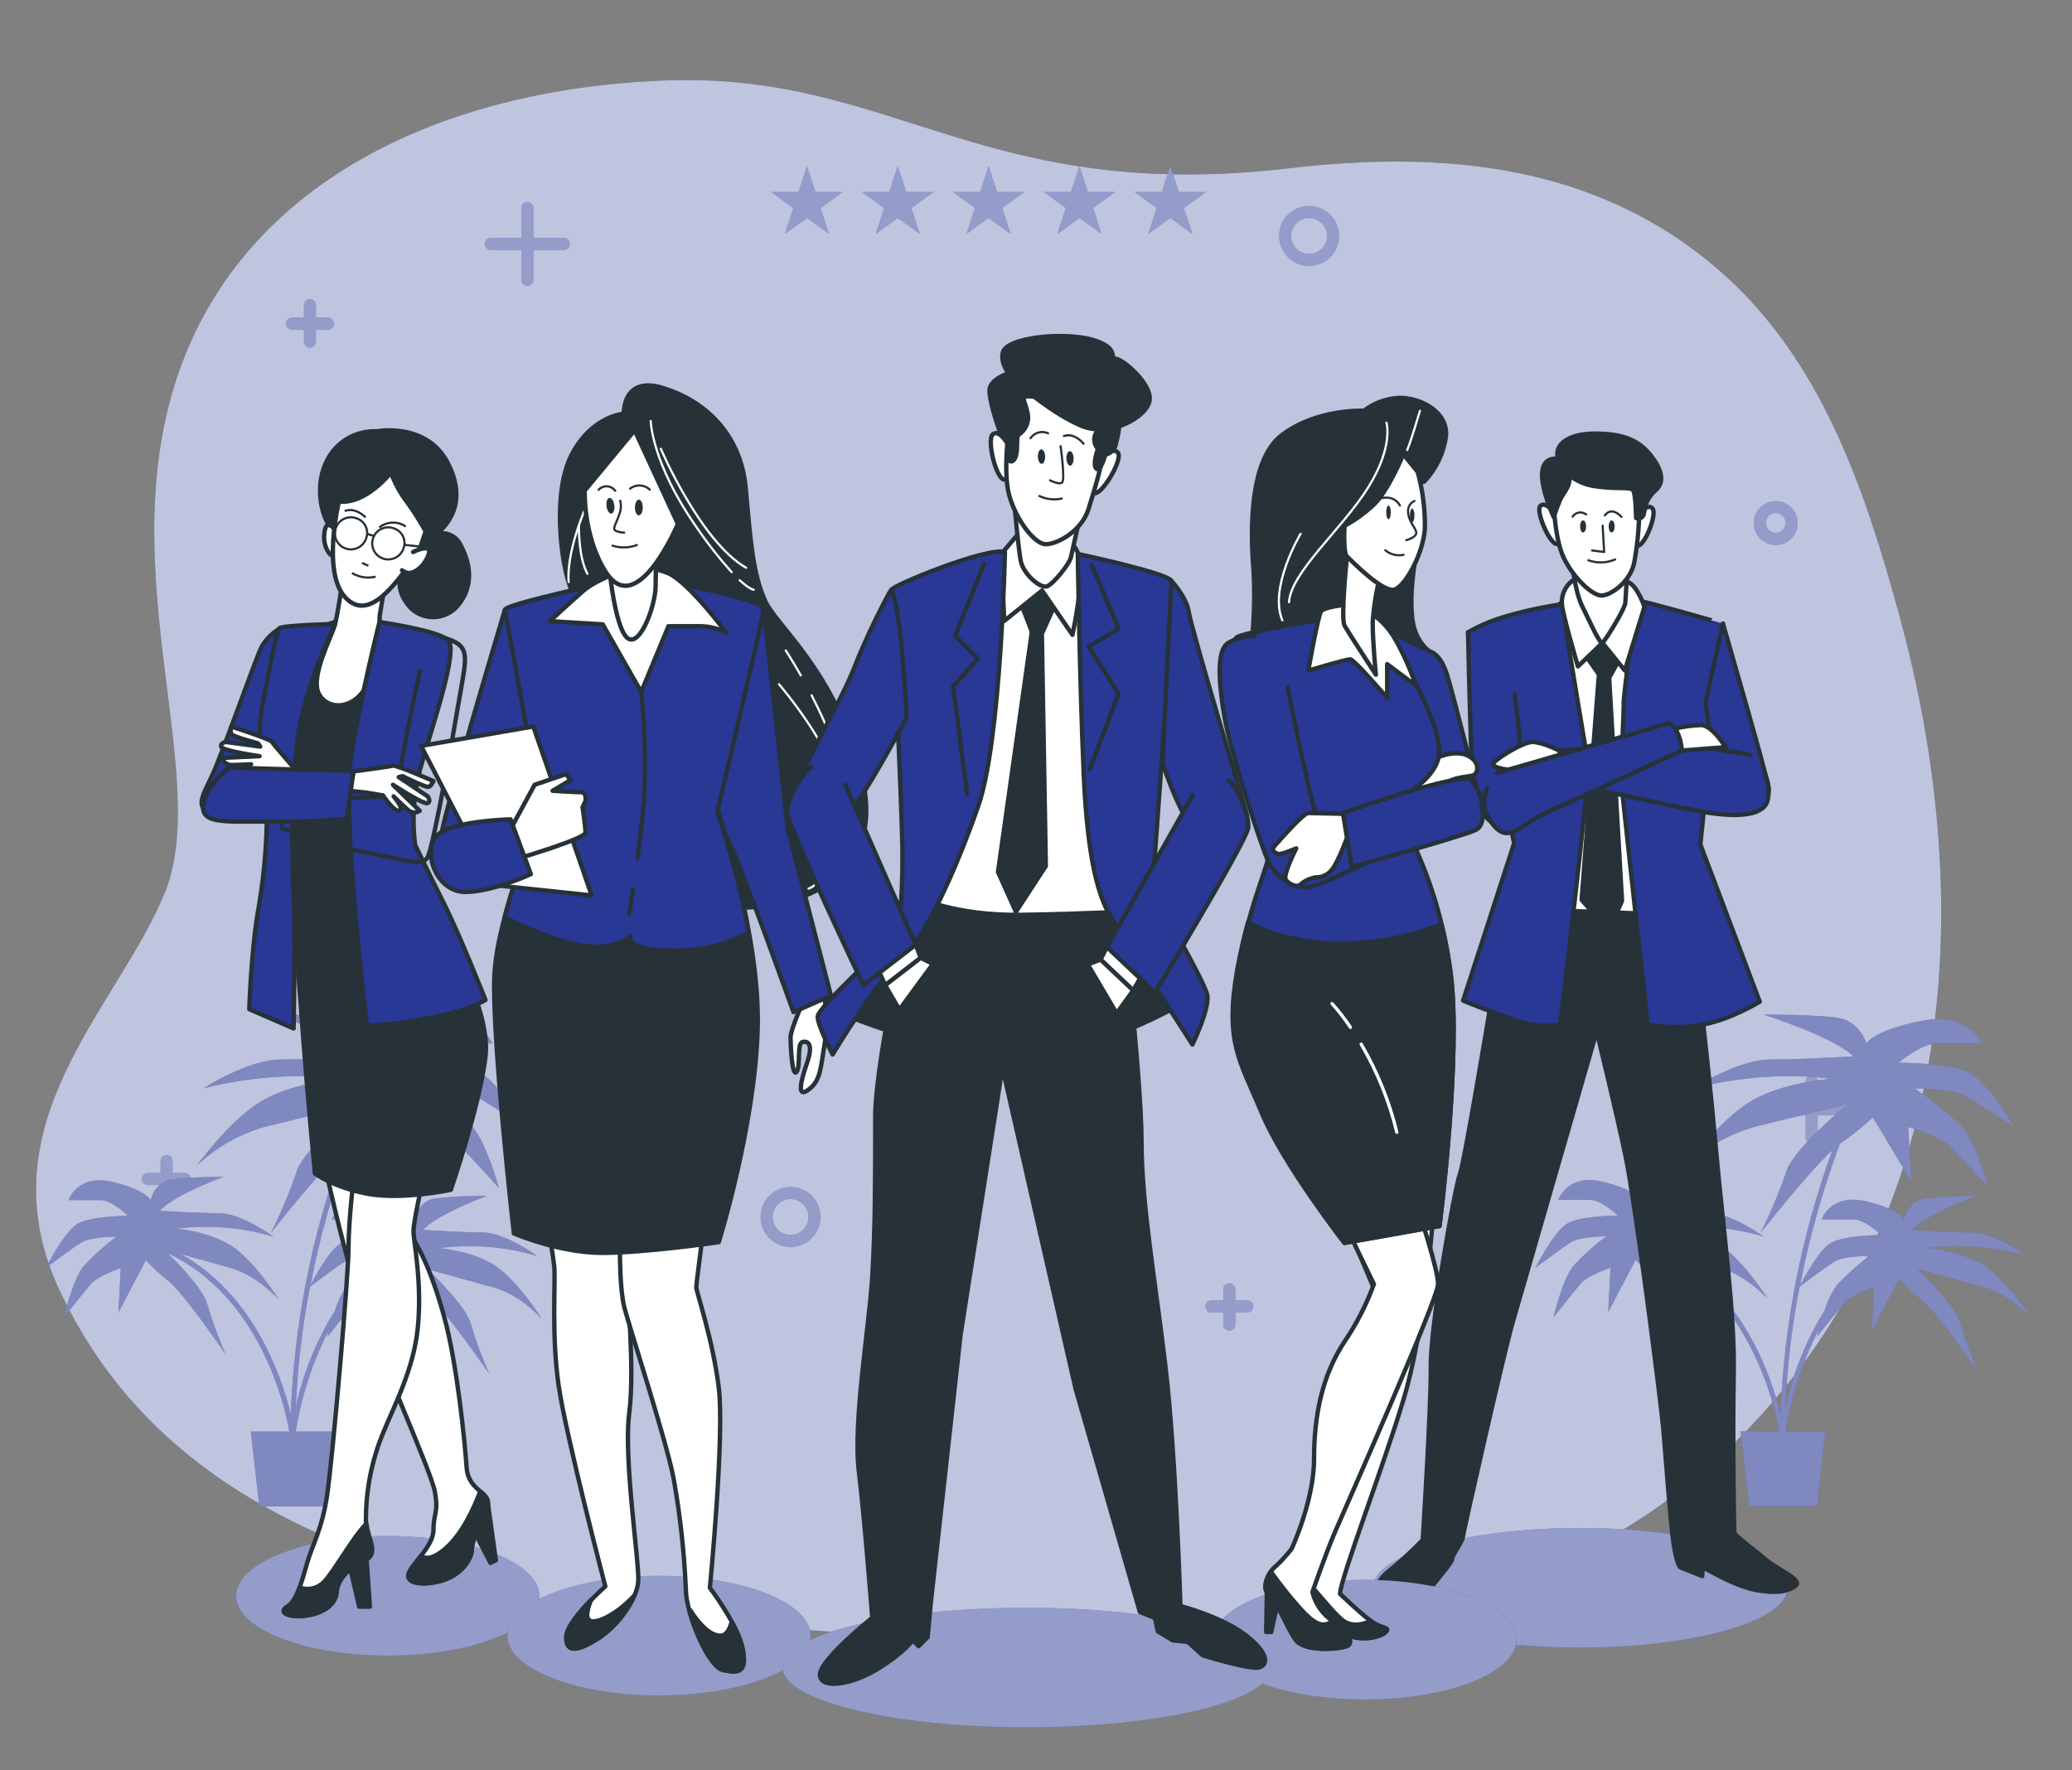 <?xml version="1.0" encoding="utf-8"?>
<!-- Generator: Adobe Illustrator 16.0.0, SVG Export Plug-In . SVG Version: 6.00 Build 0)  -->
<!DOCTYPE svg PUBLIC "-//W3C//DTD SVG 1.1//EN" "http://www.w3.org/Graphics/SVG/1.1/DTD/svg11.dtd">
<svg version="1.1" id="Layer_1" xmlns="http://www.w3.org/2000/svg" x="0px" y="0px"
     width="474px" height="405px" viewBox="74.5 187.5 474 405" enable-background="new 74.5 187.5 474 405"
     xml:space="preserve">
<rect x="74.5" y="187.5" width="474" height="405" fill="#808080" stroke="none"/>
<g id="freepik--background-simple--inject-134">
	<path fill="#293895" d="M516.283,427.2c5.03-33.048,1.432-67.076-7.344-99.145c-7.883-28.776-17.821-58.323-40.955-78.532
		c-28.03-24.48-63.024-27.675-98.545-23.525c-70.294,8.188-90.368-21.922-142.375-20.098
		c-52.008,1.824-97.626,23.721-112.229,68.434c-14.602,44.712,8.213,91.249-2.742,117.7c-10.955,26.45-41.971,52.926-23.721,91.249
		c18.25,38.323,58.397,68.434,151.531,75.729c93.134,7.295,174.273,10.954,227.199-37.406
		C495.72,495.401,510.922,462.378,516.283,427.2z"/>
    <path opacity="0.7" fill="#FFFFFF" enable-background="new    " d="M516.283,427.2c5.03-33.048,1.432-67.076-7.344-99.145
		c-7.883-28.776-17.821-58.323-40.955-78.532c-28.03-24.48-63.024-27.675-98.545-23.525c-70.294,8.188-90.368-21.922-142.375-20.098
		c-52.008,1.824-97.626,23.721-112.229,68.434c-14.602,44.712,8.213,91.249-2.742,117.7c-10.955,26.45-41.971,52.926-23.721,91.249
		c18.25,38.323,58.397,68.434,151.531,75.729c93.134,7.295,174.273,10.954,227.199-37.406
		C495.72,495.401,510.922,462.378,516.283,427.2z"/>
</g>
<g id="freepik--Plants--inject-134">
	<path fill="#293895" d="M195.13,252.89c-0.738,0.001-1.344-0.584-1.371-1.322v-16.475c0-0.757,0.614-1.371,1.371-1.371
		c0.757,0,1.371,0.614,1.371,1.371v16.475C196.475,252.306,195.869,252.891,195.13,252.89z"/>
	<path fill="#293895" d="M203.343,244.677h-16.426c-0.754,0.071-1.423-0.481-1.494-1.235s0.482-1.423,1.235-1.494
		c0.086-0.008,0.173-0.008,0.259,0h16.426c0.753-0.071,1.422,0.482,1.494,1.235c0.071,0.754-0.482,1.423-1.235,1.494
		C203.516,244.685,203.429,244.685,203.343,244.677z"/>
	<path fill="#293895" d="M488.939,449.072c-0.758,0-1.371-0.613-1.371-1.37v-12.779c0.002-0.757,0.617-1.369,1.375-1.366
		c0.754,0.002,1.364,0.612,1.366,1.366v12.779C490.31,448.459,489.696,449.072,488.939,449.072z"/>
	<path fill="#293895" d="M495.328,442.684H482.55c-0.757-0.003-1.369-0.618-1.367-1.375c0.003-0.754,0.613-1.364,1.367-1.367h12.778
		c0.757-0.002,1.373,0.61,1.375,1.367s-0.609,1.372-1.367,1.375C495.334,442.684,495.331,442.684,495.328,442.684z"/>
	<path fill="#293895" d="M112.608,462.757c-0.757,0-1.371-0.613-1.371-1.371v-8.213c0.001-0.757,0.615-1.37,1.373-1.369
		c0.756,0.001,1.368,0.613,1.369,1.369v8.213C113.979,462.144,113.365,462.757,112.608,462.757z"/>
	<path fill="#293895" d="M116.66,458.645h-8.213c-0.753,0.071-1.422-0.482-1.494-1.235c-0.071-0.754,0.482-1.423,1.236-1.494
		c0.086-0.009,0.172-0.009,0.258,0h8.213c0.753-0.071,1.422,0.481,1.494,1.235c0.072,0.754-0.481,1.423-1.235,1.494
		C116.832,458.652,116.746,458.652,116.66,458.645z"/>
	<path fill="#293895" d="M145.399,267.04c-0.752-0.007-1.359-0.619-1.358-1.371v-8.213c-0.072-0.754,0.481-1.423,1.235-1.494
		c0.753-0.072,1.422,0.481,1.494,1.235c0.008,0.086,0.008,0.172,0,0.259v8.213C146.77,266.426,146.156,267.04,145.399,267.04z"/>
	<path fill="#293895" d="M149.512,262.927h-8.213c-0.757,0-1.371-0.614-1.371-1.371c0-0.757,0.614-1.371,1.371-1.371h8.213
		c0.757,0,1.371,0.614,1.371,1.371C150.882,262.313,150.269,262.927,149.512,262.927z"/>
	<path fill="#293895" d="M355.719,491.949c-0.752-0.007-1.358-0.618-1.358-1.371v-8.213c0.071-0.754,0.74-1.307,1.494-1.235
		c0.654,0.063,1.173,0.581,1.235,1.235v8.213C357.09,491.336,356.476,491.949,355.719,491.949L355.719,491.949z"/>
	<path fill="#293895" d="M359.856,487.8h-8.214c-0.757-0.002-1.369-0.617-1.366-1.375c0.002-0.754,0.612-1.364,1.366-1.366h8.214
		c0.757,0.002,1.368,0.617,1.366,1.375C361.221,487.188,360.61,487.798,359.856,487.8z"/>
	<path fill="#293895" d="M480.726,312.205c-2.771,0-5.018-2.247-5.018-5.019s2.246-5.019,5.018-5.019
		c2.772,0,5.019,2.247,5.019,5.019C485.737,309.955,483.495,312.198,480.726,312.205z M480.726,304.861
		c-1.264,0-2.288,1.025-2.288,2.289s1.024,2.289,2.288,2.289c1.265,0,2.289-1.024,2.289-2.289l0,0
		c-0.02-1.25-1.039-2.252-2.289-2.252V304.861z"/>
	<path fill="#293895" d="M373.969,248.324c-3.779,0-6.842-3.063-6.842-6.842s3.063-6.842,6.842-6.842
		c3.778,0,6.842,3.063,6.842,6.842l0,0C380.811,245.261,377.747,248.324,373.969,248.324z M373.969,237.382
		c-2.271,0-4.112,1.841-4.112,4.113c0,2.271,1.841,4.112,4.112,4.112s4.112-1.841,4.112-4.112c0-0.004,0-0.008,0-0.012
		c0-2.265-1.836-4.101-4.101-4.101C373.977,237.382,373.973,237.382,373.969,237.382z"/>
	<path fill="#293895" d="M255.351,472.794c-3.779,0-6.842-3.063-6.842-6.843c0-3.778,3.063-6.842,6.842-6.842
		s6.842,3.063,6.842,6.842l0,0C262.187,469.728,259.127,472.787,255.351,472.794z M255.351,461.839
		c-2.271,0-4.113,1.842-4.113,4.112c0,2.271,1.841,4.113,4.113,4.113c2.271,0,4.112-1.842,4.112-4.113l0,0
		C259.463,463.681,257.622,461.839,255.351,461.839L255.351,461.839z"/>
	<g opacity="0.5">
		<path fill="#FFFFFF" d="M195.13,252.89c-0.738,0.001-1.344-0.584-1.371-1.322v-16.475c0-0.757,0.614-1.371,1.371-1.371
			c0.757,0,1.371,0.614,1.371,1.371v16.475C196.475,252.306,195.869,252.891,195.13,252.89z"/>
		<path fill="#FFFFFF" d="M203.343,244.677h-16.426c-0.754,0.071-1.423-0.481-1.494-1.235s0.482-1.423,1.235-1.494
			c0.086-0.008,0.173-0.008,0.259,0h16.426c0.753-0.071,1.422,0.482,1.494,1.235c0.071,0.754-0.482,1.423-1.235,1.494
			C203.516,244.685,203.429,244.685,203.343,244.677z"/>
		<path fill="#FFFFFF" d="M488.939,449.072c-0.758,0-1.371-0.613-1.371-1.37v-12.779c0.002-0.757,0.617-1.369,1.375-1.366
			c0.754,0.002,1.364,0.612,1.366,1.366v12.779C490.31,448.459,489.696,449.072,488.939,449.072z"/>
		<path fill="#FFFFFF" d="M495.328,442.684H482.55c-0.757-0.003-1.369-0.618-1.367-1.375c0.003-0.754,0.613-1.364,1.367-1.367
			h12.778c0.757-0.002,1.373,0.61,1.375,1.367s-0.609,1.372-1.367,1.375C495.334,442.684,495.331,442.684,495.328,442.684z"/>
		<path fill="#FFFFFF" d="M112.608,462.757c-0.757,0-1.371-0.613-1.371-1.371v-8.213c0.001-0.757,0.615-1.37,1.373-1.369
			c0.756,0.001,1.368,0.613,1.369,1.369v8.213C113.979,462.144,113.365,462.757,112.608,462.757z"/>
		<path fill="#FFFFFF" d="M116.66,458.645h-8.213c-0.753,0.071-1.422-0.482-1.494-1.235c-0.071-0.754,0.482-1.423,1.236-1.494
			c0.086-0.009,0.172-0.009,0.258,0h8.213c0.753-0.071,1.422,0.481,1.494,1.235c0.072,0.754-0.481,1.423-1.235,1.494
			C116.832,458.652,116.746,458.652,116.66,458.645z"/>
		<path fill="#FFFFFF" d="M145.399,267.04c-0.752-0.007-1.359-0.619-1.358-1.371v-8.213c-0.072-0.754,0.481-1.423,1.235-1.494
			c0.753-0.072,1.422,0.481,1.494,1.235c0.008,0.086,0.008,0.172,0,0.259v8.213C146.77,266.426,146.156,267.04,145.399,267.04z"/>
		<path fill="#FFFFFF" d="M149.512,262.927h-8.213c-0.757,0-1.371-0.614-1.371-1.371c0-0.757,0.614-1.371,1.371-1.371h8.213
			c0.757,0,1.371,0.614,1.371,1.371C150.882,262.313,150.269,262.927,149.512,262.927z"/>
		<path fill="#FFFFFF" d="M355.719,491.949c-0.752-0.007-1.358-0.618-1.358-1.371v-8.213c0.071-0.754,0.74-1.307,1.494-1.235
			c0.654,0.063,1.173,0.581,1.235,1.235v8.213C357.09,491.336,356.476,491.949,355.719,491.949L355.719,491.949z"/>
		<path fill="#FFFFFF" d="M359.856,487.8h-8.214c-0.757-0.002-1.369-0.617-1.366-1.375c0.002-0.754,0.612-1.364,1.366-1.366h8.214
			c0.757,0.002,1.368,0.617,1.366,1.375C361.221,487.188,360.61,487.798,359.856,487.8z"/>
		<path fill="#FFFFFF" d="M480.726,312.205c-2.771,0-5.018-2.247-5.018-5.019s2.246-5.019,5.018-5.019
			c2.772,0,5.019,2.247,5.019,5.019C485.737,309.955,483.495,312.198,480.726,312.205z M480.726,304.861
			c-1.264,0-2.288,1.025-2.288,2.289s1.024,2.289,2.288,2.289c1.265,0,2.289-1.024,2.289-2.289l0,0
			c-0.02-1.25-1.039-2.252-2.289-2.252V304.861z"/>
		<path fill="#FFFFFF" d="M373.969,248.324c-3.779,0-6.842-3.063-6.842-6.842s3.063-6.842,6.842-6.842
			c3.778,0,6.842,3.063,6.842,6.842l0,0C380.811,245.261,377.747,248.324,373.969,248.324z M373.969,237.382
			c-2.271,0-4.112,1.841-4.112,4.113c0,2.271,1.841,4.112,4.112,4.112s4.112-1.841,4.112-4.112c0-0.004,0-0.008,0-0.012
			c0-2.265-1.836-4.101-4.101-4.101C373.977,237.382,373.973,237.382,373.969,237.382z"/>
		<path fill="#FFFFFF" d="M255.351,472.794c-3.779,0-6.842-3.063-6.842-6.843c0-3.778,3.063-6.842,6.842-6.842
			s6.842,3.063,6.842,6.842l0,0C262.187,469.728,259.127,472.787,255.351,472.794z M255.351,461.839
			c-2.271,0-4.113,1.842-4.113,4.112c0,2.271,1.841,4.113,4.113,4.113c2.271,0,4.112-1.842,4.112-4.113l0,0
			C259.463,463.681,257.622,461.839,255.351,461.839L255.351,461.839z"/>
	</g>
	<polygon fill="#293895" points="261.03,231.433 259.108,225.521 257.187,231.433 250.957,231.433 255.987,235.093 254.066,241.017 
		259.108,237.357 264.139,241.017 262.217,235.093 267.26,231.433 	"/>
	<polygon fill="#293895" points="281.814,231.433 279.88,225.521 277.958,231.433 271.728,231.433 276.771,235.093 274.849,241.017 
		279.88,237.357 284.923,241.017 283.001,235.093 288.032,231.433 	"/>
	<polygon fill="#293895" points="302.585,231.433 300.664,225.521 298.742,231.433 292.512,231.433 297.542,235.093 
		295.621,241.017 300.664,237.357 305.694,241.017 303.772,235.093 308.815,231.433 	"/>
	<polygon fill="#293895" points="323.368,231.433 321.447,225.521 319.513,231.433 313.295,231.433 318.326,235.093 
		316.404,241.017 321.447,237.357 326.478,241.017 324.556,235.093 329.587,231.433 	"/>
	<polygon fill="#293895" points="350.37,231.433 344.14,231.433 342.218,225.521 340.297,231.433 334.066,231.433 339.109,235.093 
		337.188,241.017 342.218,237.357 347.261,241.017 345.327,235.093 	"/>
	<g opacity="0.5">
		<polygon fill="#FFFFFF" points="261.03,231.433 259.108,225.521 257.187,231.433 250.957,231.433 255.987,235.093 
			254.066,241.017 259.108,237.357 264.139,241.017 262.217,235.093 267.26,231.433 		"/>
		<polygon fill="#FFFFFF" points="281.814,231.433 279.88,225.521 277.958,231.433 271.728,231.433 276.771,235.093 
			274.849,241.017 279.88,237.357 284.923,241.017 283.001,235.093 288.032,231.433 		"/>
		<polygon fill="#FFFFFF" points="302.585,231.433 300.664,225.521 298.742,231.433 292.512,231.433 297.542,235.093 
			295.621,241.017 300.664,237.357 305.694,241.017 303.772,235.093 308.815,231.433 		"/>
		<polygon fill="#FFFFFF" points="323.368,231.433 321.447,225.521 319.513,231.433 313.295,231.433 318.326,235.093 
			316.404,241.017 321.447,237.357 326.478,241.017 324.556,235.093 329.587,231.433 		"/>
		<polygon fill="#FFFFFF" points="350.37,231.433 344.14,231.433 342.218,225.521 340.297,231.433 334.066,231.433 339.109,235.093 
			337.188,241.017 342.218,237.357 347.261,241.017 345.327,235.093 		"/>
	</g>
	<path fill="#293895" d="M528.768,477.262c-5.227-3.587-13.048-4.187-13.048-4.187c7.522-0.972,15.165-0.359,22.437,1.8
		c0,0-7.344-5.386-12.521-5.386s-13.563-0.6-13.563-0.6c3.134-3.587,14.603-7.772,14.603-7.772c-4.006-0.021-8.011,0.18-11.995,0.6
		c-3.672,0.6-4.688,4.785-4.688,4.785s-1.053-2.447-8.874-4.186s-9.902,4.186-9.902,4.186h7.344c2.607,0,6.255,3.587,6.255,3.587
		s-8.336,0-11.469,1.799c-2.693,1.543-6.12,7.944-7.063,9.707c2.144-11.027,5.189-21.859,9.106-32.388l0.208-0.159
		c2.588-1.78,5.043-3.748,7.344-5.887l8.813,14.688l-0.735-12.497c0,0,7.345,2.216,9.56,4.419c2.216,2.203,8.825,9.547,8.825,9.547
		s-2.938-11.016-6.622-14.688c-3.216-2.957-6.657-5.658-10.293-8.079c0,0,8.09,0,11.016,1.469
		c2.925,1.469,11.763,7.345,11.763,7.345s-5.875-10.282-10.294-12.497c-4.419-2.216-16.169-2.203-16.169-2.203
		s5.153-4.407,8.825-4.407h10.294c0,0-2.95-7.344-13.966-5.141c-11.017,2.203-12.497,5.141-12.497,5.141s-1.481-5.141-6.622-5.887
		c-5.141-0.747-16.903-0.734-16.903-0.734s16.169,5.152,20.575,9.56c0,0-11.763,0.734-19.106,0.734s-17.638,6.621-17.638,6.621
		s15.435-4.418,31.604-2.203c0,0-11.017,0.734-18.36,5.141c-7.344,4.407-14.688,14.688-14.688,14.688
		c4.371-4.131,9.668-7.157,15.446-8.825c8.813-2.203,21.311-5.141,21.311-5.141s-12.497,10.294-13.966,15.435
		c-1.638,4.784-3.601,9.45-5.876,13.966c0,0,10.539-13.464,16.463-18.972c-7.082,19.397-11.092,39.781-11.885,60.416
		c-2.179-8.923-8.568-27.381-25.165-36.622c3.146,0.857,7.687,2.105,11.346,3.158c6.268,1.799,10.955,7.173,10.955,7.173
		s-5.214-8.372-10.429-11.959c-5.214-3.586-13.035-4.186-13.035-4.186c7.518-0.979,15.157-0.365,22.424,1.799
		c0,0-7.345-5.386-12.521-5.386c-5.178,0-13.563-0.6-13.563-0.6c3.134-3.586,14.615-7.772,14.615-7.772
		c-4.011-0.02-8.019,0.177-12.008,0.588c-3.672,0.6-4.688,4.786-4.688,4.786s-1.041-2.387-8.862-4.187
		c-7.821-1.799-9.914,4.187-9.914,4.187h7.344c2.619,0,6.267,3.599,6.267,3.599s-8.348,0-11.48,1.786
		c-3.134,1.787-7.345,10.172-7.345,10.172s6.255-4.786,8.348-5.985c2.094-1.199,7.822-1.224,7.822-1.224
		c-2.62,1.99-5.076,4.188-7.345,6.572c-2.606,2.986-4.688,11.971-4.688,11.971s4.688-5.985,6.255-7.784
		c1.566-1.8,6.78-3.587,6.78-3.587l-0.526,10.172l6.268-11.971c1.615,1.724,3.358,3.323,5.214,4.786
		c3.672,2.998,13.035,16.756,13.035,16.756c-1.625-3.7-3.019-7.498-4.174-11.37c-0.856-3.452-7.013-9.793-9.155-11.837
		c21.261,9.976,26.928,35.093,27.907,40.895h-8.813l1.946,17.136h15.52l1.935-17.136h-9.119c1.277-8.109,3.848-15.962,7.613-23.257
		c-0.257,0.992-0.416,1.641-0.416,1.641s4.7-5.985,6.267-7.772c1.567-1.787,6.781-3.599,6.781-3.599l-0.526,10.172l6.255-11.959
		c1.62,1.72,3.362,3.319,5.214,4.786c3.672,2.986,13.048,16.744,13.048,16.744c-1.626-3.695-3.02-7.489-4.174-11.358
		c-1.04-4.198-9.914-12.57-9.914-12.57s8.874,2.447,15.129,4.186c6.254,1.738,10.954,7.185,10.954,7.185
		S534.019,480.86,528.768,477.262z M482.929,509.514c0.39-9.269,1.474-18.495,3.244-27.602c0.979-0.746,6.279-4.761,8.164-5.838
		c2.093-1.224,7.821-1.224,7.821-1.224c-2.619,1.991-5.075,4.189-7.344,6.572c-1.314,1.834-2.315,3.873-2.962,6.034
		c-4.216,6.783-7.222,14.246-8.887,22.057H482.929z"/>
	<path opacity="0.4" fill="#FFFFFF" enable-background="new    " d="M528.768,477.262c-5.227-3.587-13.048-4.187-13.048-4.187
		c7.522-0.972,15.165-0.359,22.437,1.8c0,0-7.344-5.386-12.521-5.386s-13.563-0.6-13.563-0.6c3.134-3.587,14.603-7.772,14.603-7.772
		c-4.006-0.021-8.011,0.18-11.995,0.6c-3.672,0.6-4.688,4.785-4.688,4.785s-1.053-2.447-8.874-4.186s-9.902,4.186-9.902,4.186h7.344
		c2.607,0,6.255,3.587,6.255,3.587s-8.336,0-11.469,1.799c-2.693,1.543-6.12,7.944-7.063,9.707
		c2.144-11.027,5.189-21.859,9.106-32.388l0.208-0.159c2.588-1.78,5.043-3.748,7.344-5.887l8.813,14.688l-0.735-12.497
		c0,0,7.345,2.216,9.56,4.419c2.216,2.203,8.825,9.547,8.825,9.547s-2.938-11.016-6.622-14.688
		c-3.216-2.957-6.657-5.658-10.293-8.079c0,0,8.09,0,11.016,1.469c2.925,1.469,11.763,7.345,11.763,7.345
		s-5.875-10.282-10.294-12.497c-4.419-2.216-16.169-2.203-16.169-2.203s5.153-4.407,8.825-4.407h10.294c0,0-2.95-7.344-13.966-5.141
		c-11.017,2.203-12.497,5.141-12.497,5.141s-1.481-5.141-6.622-5.887c-5.141-0.747-16.903-0.734-16.903-0.734
		s16.169,5.152,20.575,9.56c0,0-11.763,0.734-19.106,0.734s-17.638,6.621-17.638,6.621s15.435-4.418,31.604-2.203
		c0,0-11.017,0.734-18.36,5.141c-7.344,4.407-14.688,14.688-14.688,14.688c4.371-4.131,9.668-7.157,15.446-8.825
		c8.813-2.203,21.311-5.141,21.311-5.141s-12.497,10.294-13.966,15.435c-1.638,4.784-3.601,9.45-5.876,13.966
		c0,0,10.539-13.464,16.463-18.972c-7.082,19.397-11.092,39.781-11.885,60.416c-2.179-8.923-8.568-27.381-25.165-36.622
		c3.146,0.857,7.687,2.105,11.346,3.158c6.268,1.799,10.955,7.173,10.955,7.173s-5.214-8.372-10.429-11.959
		c-5.214-3.586-13.035-4.186-13.035-4.186c7.518-0.979,15.157-0.365,22.424,1.799c0,0-7.345-5.386-12.521-5.386
		c-5.178,0-13.563-0.6-13.563-0.6c3.134-3.586,14.615-7.772,14.615-7.772c-4.011-0.02-8.019,0.177-12.008,0.588
		c-3.672,0.6-4.688,4.786-4.688,4.786s-1.041-2.387-8.862-4.187c-7.821-1.799-9.914,4.187-9.914,4.187h7.344
		c2.619,0,6.267,3.599,6.267,3.599s-8.348,0-11.48,1.786c-3.134,1.787-7.345,10.172-7.345,10.172s6.255-4.786,8.348-5.985
		c2.094-1.199,7.822-1.224,7.822-1.224c-2.62,1.99-5.076,4.188-7.345,6.572c-2.606,2.986-4.688,11.971-4.688,11.971
		s4.688-5.985,6.255-7.784c1.566-1.8,6.78-3.587,6.78-3.587l-0.526,10.172l6.268-11.971c1.615,1.724,3.358,3.323,5.214,4.786
		c3.672,2.998,13.035,16.756,13.035,16.756c-1.625-3.7-3.019-7.498-4.174-11.37c-0.856-3.452-7.013-9.793-9.155-11.837
		c21.261,9.976,26.928,35.093,27.907,40.895h-8.813l1.946,17.136h15.52l1.935-17.136h-9.119c1.277-8.109,3.848-15.962,7.613-23.257
		c-0.257,0.992-0.416,1.641-0.416,1.641s4.7-5.985,6.267-7.772c1.567-1.787,6.781-3.599,6.781-3.599l-0.526,10.172l6.255-11.959
		c1.62,1.72,3.362,3.319,5.214,4.786c3.672,2.986,13.048,16.744,13.048,16.744c-1.626-3.695-3.02-7.489-4.174-11.358
		c-1.04-4.198-9.914-12.57-9.914-12.57s8.874,2.447,15.129,4.186c6.254,1.738,10.954,7.185,10.954,7.185
		S534.019,480.86,528.768,477.262z M482.929,509.514c0.39-9.269,1.474-18.495,3.244-27.602c0.979-0.746,6.279-4.761,8.164-5.838
		c2.093-1.224,7.821-1.224,7.821-1.224c-2.619,1.991-5.075,4.189-7.344,6.572c-1.314,1.834-2.315,3.873-2.962,6.034
		c-4.216,6.783-7.222,14.246-8.887,22.057H482.929z"/>
	<path fill="#293895" d="M188.006,477.262c-5.227-3.587-13.048-4.187-13.048-4.187c7.522-0.972,15.165-0.359,22.436,1.8
		c0,0-7.344-5.386-12.521-5.386c-5.178,0-13.562-0.6-13.562-0.6c3.133-3.587,14.603-7.772,14.603-7.772
		c-4.006-0.021-8.011,0.18-11.996,0.6c-3.672,0.6-4.688,4.785-4.688,4.785s-1.053-2.447-8.874-4.186
		c-7.822-1.738-9.915,4.186-9.915,4.186h7.344c2.607,0,6.255,3.587,6.255,3.587s-8.335,0-11.469,1.799
		c-2.693,1.543-6.12,7.944-7.063,9.707c2.138-11.028,5.184-21.861,9.106-32.388l0.208-0.159c2.585-1.785,5.04-3.752,7.344-5.887
		l8.813,14.688l-0.734-12.497c0,0,7.344,2.216,9.56,4.419s8.825,9.547,8.825,9.547s-2.95-11.016-6.622-14.688
		c-3.216-2.957-6.658-5.658-10.294-8.079c0,0,8.091,0,11.016,1.469s11.763,7.345,11.763,7.345s-5.875-10.282-10.294-12.497
		c-4.418-2.216-16.169-2.203-16.169-2.203s5.141-4.407,8.825-4.407h10.293c0,0-2.95-7.344-13.978-5.141s-12.485,5.141-12.485,5.141
		s-1.481-5.141-6.622-5.887c-5.141-0.747-16.903-0.734-16.903-0.734s16.169,5.152,20.575,9.56c0,0-11.763,0.734-19.106,0.734
		c-7.344,0-17.65,6.621-17.65,6.621s15.447-4.418,31.616-2.203c0,0-11.016,0.734-18.36,5.141
		c-7.344,4.407-14.688,14.688-14.688,14.688c4.372-4.131,9.668-7.157,15.447-8.825c8.813-2.203,21.31-5.141,21.31-5.141
		s-12.497,10.294-13.966,15.435c-1.637,4.784-3.6,9.45-5.875,13.966c0,0,10.539-13.464,16.463-18.972
		c-7.091,19.396-11.109,39.78-11.91,60.416c-2.179-8.923-8.568-27.381-25.166-36.622c3.146,0.857,7.687,2.105,11.347,3.158
		c6.267,1.799,11.016,7.173,11.016,7.173s-5.214-8.372-10.428-11.959c-5.214-3.586-13.036-4.186-13.036-4.186
		c7.493-0.95,15.103-0.321,22.338,1.848c0,0-7.344-5.385-12.521-5.385c-5.177,0-13.538-0.539-13.538-0.539
		c3.134-3.586,14.603-7.772,14.603-7.772c-4.006-0.02-8.01,0.177-11.995,0.588c-3.647,0.538-4.7,4.736-4.7,4.736
		s-1.041-2.387-8.874-4.186c-7.833-1.8-9.89,4.186-9.89,4.186h7.344c2.607,0,6.267,3.599,6.267,3.599s-8.348,0-11.481,1.787
		s-7.344,10.172-7.344,10.172s6.254-4.786,8.348-5.985c2.093-1.2,7.821-1.225,7.821-1.225c-2.62,1.991-5.076,4.189-7.344,6.573
		c-2.607,2.986-4.688,11.971-4.688,11.971s4.688-5.985,6.255-7.785c1.567-1.799,6.781-3.586,6.781-3.586l-0.539,10.184l6.267-11.971
		c1.612,1.728,3.355,3.328,5.214,4.786c3.672,2.999,13.036,16.757,13.036,16.757c-1.625-3.701-3.019-7.498-4.174-11.371
		c-0.857-3.452-7.014-9.792-9.168-11.836c21.273,9.976,26.928,35.092,27.919,40.894h-8.813l1.946,17.136h15.521l1.934-17.136h-9.119
		c1.277-8.109,3.848-15.961,7.613-23.256c-0.257,0.991-0.416,1.64-0.416,1.64s4.7-5.985,6.267-7.772
		c1.567-1.787,6.781-3.599,6.781-3.599l-0.526,10.172l6.255-11.959c1.62,1.72,3.362,3.319,5.214,4.786
		c3.672,2.986,13.048,16.744,13.048,16.744c-1.626-3.695-3.02-7.489-4.174-11.358c-1.041-4.198-9.915-12.57-9.915-12.57
		s8.874,2.448,15.129,4.186c6.254,1.738,11.016,7.186,11.016,7.186S193.221,480.86,188.006,477.262z M142.167,509.514
		c0.389-9.269,1.474-18.495,3.244-27.602c0.979-0.746,6.279-4.761,8.164-5.838c2.093-1.224,7.821-1.224,7.821-1.224
		c-2.619,1.991-5.075,4.189-7.344,6.572c-1.314,1.834-2.315,3.873-2.962,6.034C146.863,494.238,143.843,501.701,142.167,509.514
		L142.167,509.514z"/>
	<path opacity="0.4" fill="#FFFFFF" enable-background="new    " d="M188.006,477.262c-5.227-3.587-13.048-4.187-13.048-4.187
		c7.522-0.972,15.165-0.359,22.436,1.8c0,0-7.344-5.386-12.521-5.386c-5.178,0-13.562-0.6-13.562-0.6
		c3.133-3.587,14.603-7.772,14.603-7.772c-4.006-0.021-8.011,0.18-11.996,0.6c-3.672,0.6-4.688,4.785-4.688,4.785
		s-1.053-2.447-8.874-4.186c-7.822-1.738-9.915,4.186-9.915,4.186h7.344c2.607,0,6.255,3.587,6.255,3.587s-8.335,0-11.469,1.799
		c-2.693,1.543-6.12,7.944-7.063,9.707c2.138-11.028,5.184-21.861,9.106-32.388l0.208-0.159c2.585-1.785,5.04-3.752,7.344-5.887
		l8.813,14.688l-0.734-12.497c0,0,7.344,2.216,9.56,4.419s8.825,9.547,8.825,9.547s-2.95-11.016-6.622-14.688
		c-3.216-2.957-6.658-5.658-10.294-8.079c0,0,8.091,0,11.016,1.469s11.763,7.345,11.763,7.345s-5.875-10.282-10.294-12.497
		c-4.418-2.216-16.169-2.203-16.169-2.203s5.141-4.407,8.825-4.407h10.293c0,0-2.95-7.344-13.978-5.141s-12.485,5.141-12.485,5.141
		s-1.481-5.141-6.622-5.887c-5.141-0.747-16.903-0.734-16.903-0.734s16.169,5.152,20.575,9.56c0,0-11.763,0.734-19.106,0.734
		c-7.344,0-17.65,6.621-17.65,6.621s15.447-4.418,31.616-2.203c0,0-11.016,0.734-18.36,5.141
		c-7.344,4.407-14.688,14.688-14.688,14.688c4.372-4.131,9.668-7.157,15.447-8.825c8.813-2.203,21.31-5.141,21.31-5.141
		s-12.497,10.294-13.966,15.435c-1.637,4.784-3.6,9.45-5.875,13.966c0,0,10.539-13.464,16.463-18.972
		c-7.091,19.396-11.109,39.78-11.91,60.416c-2.179-8.923-8.568-27.381-25.166-36.622c3.146,0.857,7.687,2.105,11.347,3.158
		c6.267,1.799,11.016,7.173,11.016,7.173s-5.214-8.372-10.428-11.959c-5.214-3.586-13.036-4.186-13.036-4.186
		c7.493-0.95,15.103-0.321,22.338,1.848c0,0-7.344-5.385-12.521-5.385c-5.177,0-13.538-0.539-13.538-0.539
		c3.134-3.586,14.603-7.772,14.603-7.772c-4.006-0.02-8.01,0.177-11.995,0.588c-3.647,0.538-4.7,4.736-4.7,4.736
		s-1.041-2.387-8.874-4.186c-7.833-1.8-9.89,4.186-9.89,4.186h7.344c2.607,0,6.267,3.599,6.267,3.599s-8.348,0-11.481,1.787
		s-7.344,10.172-7.344,10.172s6.254-4.786,8.348-5.985c2.093-1.2,7.821-1.225,7.821-1.225c-2.62,1.991-5.076,4.189-7.344,6.573
		c-2.607,2.986-4.688,11.971-4.688,11.971s4.688-5.985,6.255-7.785c1.567-1.799,6.781-3.586,6.781-3.586l-0.539,10.184l6.267-11.971
		c1.612,1.728,3.355,3.328,5.214,4.786c3.672,2.999,13.036,16.757,13.036,16.757c-1.625-3.701-3.019-7.498-4.174-11.371
		c-0.857-3.452-7.014-9.792-9.168-11.836c21.273,9.976,26.928,35.092,27.919,40.894h-8.813l1.946,17.136h15.521l1.934-17.136h-9.119
		c1.277-8.109,3.848-15.961,7.613-23.256c-0.257,0.991-0.416,1.64-0.416,1.64s4.7-5.985,6.267-7.772
		c1.567-1.787,6.781-3.599,6.781-3.599l-0.526,10.172l6.255-11.959c1.62,1.72,3.362,3.319,5.214,4.786
		c3.672,2.986,13.048,16.744,13.048,16.744c-1.626-3.695-3.02-7.489-4.174-11.358c-1.041-4.198-9.915-12.57-9.915-12.57
		s8.874,2.448,15.129,4.186c6.254,1.738,11.016,7.186,11.016,7.186S193.221,480.86,188.006,477.262z M142.167,509.514
		c0.389-9.269,1.474-18.495,3.244-27.602c0.979-0.746,6.279-4.761,8.164-5.838c2.093-1.224,7.821-1.224,7.821-1.224
		c-2.619,1.991-5.075,4.189-7.344,6.572c-1.314,1.834-2.315,3.873-2.962,6.034C146.863,494.238,143.843,501.701,142.167,509.514
		L142.167,509.514z"/>
</g>
<g id="freepik--character-1--inject-134">
	<ellipse fill="#293895" cx="163.196" cy="552.635" rx="34.676" ry="13.684"/>
	<ellipse opacity="0.5" fill="#FFFFFF" enable-background="new    " cx="163.196" cy="552.635" rx="34.676" ry="13.684"/>
	<path fill="#293895" stroke="#263238" stroke-linecap="round" stroke-linejoin="round" d="M138.385,331.373
		c-1.62,0.991-2.979,2.355-3.965,3.978c-1.322,2.448-9.045,24.688-11.469,29.756c-2.423,5.067-3.525,6.83-0.44,8.568
		c3.084,1.738,7.063-0.881,9.706-5.729c2.644-4.847,7.491-18.299,8.373-21.383C141.47,343.478,144.554,331.813,138.385,331.373z"/>
	<polygon fill="#263238" stroke="#263238" stroke-linecap="round" stroke-linejoin="round" points="186.109,531.436 
		187.933,544.496 186.709,545.096 183.074,538.118 	"/>
	<path fill="#FFFFFF" stroke="#263238" stroke-linecap="round" stroke-linejoin="round" d="M148.459,452.512
		c0,0,3.954,18.813,7.895,30.955c3.941,12.143,16.696,40.393,17.614,45.288c0.918,4.896-0.306,4.896-0.306,8.801
		s-5.459,8.201-5.765,10.318s3.941,2.448,7.895,1.224c3.953-1.224,6.671-4.553,6.671-7.344s3.672-7.589,3.672-10.318
		s-4.553-3.035-4.896-8.201c-0.343-5.165-2.13-23.672-5.166-34.602c-3.035-10.931-6.12-16.696-8.495-19.731
		s-5.459-10.024-4.896-12.448C163.245,454.03,148.459,452.512,148.459,452.512z"/>
	<path fill="#263238" stroke="#263238" stroke-linecap="round" stroke-linejoin="round" d="M182.462,541.754
		c0-2.729,3.672-7.589,3.672-10.318c0-1.15-0.808-1.873-1.775-2.705c-1.346,3.611-4.088,9.865-8.25,13.329
		c-2.583,2.167-4.284,2.13-5.361,1.506c-1.347,1.726-2.681,3.243-2.828,4.26c-0.306,2.13,3.941,2.448,7.895,1.224
		C179.769,547.825,182.462,544.496,182.462,541.754z"/>
	<path fill="#FFFFFF" stroke="#263238" stroke-linecap="round" stroke-linejoin="round" d="M155.448,456.76
		c0,0-1.224,10.012-1.224,16.389s-3.672,48.422-4.896,56.464c-1.139,7.809-3.342,11.236-4.553,15.483
		c-1.212,4.247-2.448,8.813-4.553,10.024c-2.105,1.212,0,2.448,3.672,2.117c3.672-0.33,7.344-2.117,7.589-5.459
		c0.245-3.341,3.194-6.279,5.165-7.589c3.672-2.447-0.906-9.719,4.248-25.508c2.276-6.928,7.895-16.083,9.106-26.708
		c1.211-10.624-0.906-20.343-0.906-22.767c0-2.423,2.13-11.542,2.13-11.542L155.448,456.76z"/>
	<path fill="#263238" stroke="#263238" stroke-linecap="round" stroke-linejoin="round" d="M157.59,544.704
		c3.941-1.506,1.077-4.896,0.747-8.568c-3.17,3.072-7.405,11.016-9.877,13.464c-1.431,1.387-3.529,1.829-5.398,1.139
		c-0.759,2.031-1.64,3.672-2.791,4.333c-2.13,1.224,0,2.447,3.672,2.117s7.344-2.117,7.589-5.459S155.375,545.548,157.59,544.704z"
		/>
	<path fill="#263238" stroke="#263238" stroke-linecap="round" stroke-linejoin="round" d="M158.178,541.754l0.942,13.366h-2.448
		l-2.13-9.106C154.542,546.014,156.672,541.46,158.178,541.754z"/>
	<path fill="#263238" stroke="#263238" stroke-linecap="round" stroke-linejoin="round" d="M152.706,329.169l-9.253,3.525
		c0,0-5.067,12.13-6.83,20.942c-1.763,8.813,0.661,17.858,2.448,23.366c1.787,5.508,3.966,37.258,4.896,49.376
		c0.93,12.117,2.57,29.596,2.57,29.596s3.966,3.097,11.91,4.64c7.944,1.542,19.18-0.882,19.18-0.882s6.609-19.18,7.932-30.429
		c1.322-11.248-9.707-29.535-13.231-37.466c-3.525-7.932-4.896-20.722-4.187-24.48c0.71-3.758,9.033-32.179,6.12-33.513
		C171.348,332.511,161.091,328.68,152.706,329.169z"/>
	<path fill="#FFFFFF" stroke="#263238" stroke-linecap="round" stroke-linejoin="round" d="M152.706,321.458
		c0,0-0.881,6.12-1.542,8.813c-0.661,2.693-5.729,11.91-3.746,15.912s8.568,3.966,11.469-2.864
		c1.784-4.714,2.616-9.736,2.448-14.773l1.102-6.61C162.437,321.936,155.362,324.323,152.706,321.458z"/>
	<path fill="#263238" stroke="#263238" stroke-linecap="round" stroke-linejoin="round" d="M179.61,311.764
		c-1.072-1.815-3.245-2.665-5.263-2.056c3.99-3.292,6.512-8.629,2.607-16.243c-4.896-9.486-16.304-7.271-16.304-7.271
		c-4.376-0.198-8.515,1.996-10.808,5.729c-3.966,6.389-1.763,15.202,1.542,17.638c3.06,2.228,12.656,4.639,18.458,2.754
		c-3.391,3.513-5.582,8.568-2.448,12.975c2.176,3.423,6.715,4.434,10.138,2.258c0.629-0.4,1.193-0.893,1.674-1.463
		C183.135,321.458,182.033,315.95,179.61,311.764z"/>
	<path fill="#FFFFFF" stroke="#263238" stroke-linecap="round" stroke-linejoin="round" d="M152.167,310.051
		c0,0-2.656-4.382-3.329-1.359c-0.673,3.023,0.6,5.3,1.481,5.863c0.515,0.332,1.135,0.458,1.738,0.355"/>
	<path fill="#FFFFFF" stroke="#263238" stroke-linecap="round" stroke-linejoin="round" d="M152.033,302.254
		c0,0-3.978,16.316,1.542,22.032c5.521,5.716,11.677-3.525,16.745-10.575l1.542-4.626c-1.249-2.297-2.647-4.509-4.186-6.622
		c-1.59-2.072-2.853-4.375-3.746-6.83C163.93,295.632,158.202,302.976,152.033,302.254z"/>
	<path fill="#FFFFFF" stroke="#263238" stroke-linecap="round" stroke-linejoin="round" d="M168.985,313.809
		c0,0,4.59-2.289,3.538,0.624c-1.053,2.913-3.33,4.174-4.37,4.174c-0.616,0.002-1.212-0.22-1.677-0.624"/>
	<path fill="none" stroke="#263238" stroke-width="0.5" stroke-miterlimit="10" d="M161.274,308.178
		c1.751-1.389,4.204-1.473,6.046-0.208"/>
	<path fill="none" stroke="#263238" stroke-width="0.5" stroke-miterlimit="10" d="M158.141,305.889c0,0-2.289-2.448-4.786-1.457"/>
	
		<line fill="none" stroke="#263238" stroke-width="0.5" stroke-miterlimit="10" x1="157.309" y1="316.305" x2="158.765" y2="316.942"/>
	<path fill="none" stroke="#263238" stroke-width="0.5" stroke-miterlimit="10" d="M155.02,318.606
		c1.623,0.993,3.577,1.292,5.422,0.833"/>
	<path fill="none" stroke="#263238" stroke-width="0.5" stroke-miterlimit="10" d="M158.288,310.602
		c-0.591,1.94-2.643,3.033-4.583,2.441s-3.033-2.644-2.442-4.583c0.592-1.94,2.644-3.033,4.583-2.442
		c0.11,0.034,0.218,0.072,0.324,0.116C157.987,306.785,158.934,308.783,158.288,310.602z"/>
	<path fill="none" stroke="#263238" stroke-width="0.5" stroke-miterlimit="10" d="M166.831,312.903
		c-0.594,1.939-2.647,3.029-4.586,2.436c-1.939-0.594-3.029-2.647-2.436-4.586s2.647-3.029,4.586-2.436
		c0.112,0.034,0.222,0.074,0.331,0.119C166.538,309.091,167.479,311.088,166.831,312.903z"/>
	
		<line fill="none" stroke="#263238" stroke-width="0.5" stroke-miterlimit="10" x1="158.349" y1="309.635" x2="160.087" y2="310.136"/>
	
		<line fill="none" stroke="#263238" stroke-width="0.5" stroke-miterlimit="10" x1="166.905" y1="312.144" x2="170.442" y2="312.56"/>
	<path fill="#293895" stroke="#263238" stroke-linecap="round" stroke-linejoin="round" d="M151.164,330.271
		c-3.496,7.169-6.165,14.713-7.956,22.485c-2.203,11.016-1.983,31.53-1.542,39.462c0.441,7.932,0,30.6,0,30.6l-10.134-4.406
		c0,0,0.44-14.333,2.203-23.586c1.445-8.591,2.035-17.303,1.762-26.01c-0.22-5.067-2.448-12.35-1.102-19.18
		c1.347-6.83,3.305-17.638,3.966-18.36C139.022,330.553,151.164,330.271,151.164,330.271z"/>
	<path fill="#293895" stroke="#263238" stroke-linecap="round" stroke-linejoin="round" d="M161.311,329.831
		c0,0-3.966,15.655-6.389,29.988c-2.424,14.333,3.525,62.424,3.525,62.424c4.288-0.241,8.556-0.756,12.779-1.542
		c9.706-1.542,14.333-4.406,14.333-4.406s-5.729-14.554-9.486-22.032c-3.757-7.479-6.609-13.464-6.609-13.464
		c-0.721-5.73-0.347-11.545,1.102-17.136c2.448-9.045,9.045-27.552,6.389-29.768C174.298,331.679,161.311,329.831,161.311,329.831z"
		/>
	<path fill="none" stroke="#263238" stroke-linecap="round" stroke-linejoin="round" d="M170.564,341.079
		c0,0-2.448,11.016-3.305,16.083c-0.857,5.067-2.644,12.57-2.644,12.57s-15.435,0.661-19.18,0.441
		c-3.745-0.221-7.711-0.221-7.711-0.221l1.322,7.05c0,0,12.338,4.407,20.062,5.729c7.723,1.322,11.897,3.317,13.219,0.894
		c1.322-2.424,5.74-27.344,7.344-36.818c1.604-9.474,2.644-11.677-3.978-13.464"/>
	<path fill="#FFFFFF" stroke="#263238" stroke-linecap="round" stroke-linejoin="round" d="M155.362,364.005
		c0,0,8.372-1.102,9.033-1.322c0.661-0.22,9.253,3.525,9.253,3.525s-0.441,1.102-1.102,1.322c-0.661,0.22-5.949-2.448-5.949-2.448
		l-0.881,0.221l6.61,4.406c0,0,0.881,1.102,0,1.542c-0.881,0.441-7.932-4.186-7.932-4.186l6.12,5.949
		c-0.738,0.505-1.71,0.505-2.448,0c-1.102-0.881-3.525-3.305-3.525-3.305s2.644,3.084,1.322,3.305s-3.746-3.525-3.746-3.525
		l-3.966-0.661l-4.186-0.44L155.362,364.005z"/>
	<path fill="#FFFFFF" stroke="#263238" stroke-linecap="round" stroke-linejoin="round" d="M142.584,364.176
		c0,0-5.557-6.365-5.9-6.964s-9.278-3.476-9.278-3.476c-0.199,0.558-0.199,1.167,0,1.726c0.355,0.6,6.12,2.118,6.12,2.118
		l0.514,0.747l-7.882-1.065c0,0-1.383,0.245-1.016,1.151s8.727,2.105,8.727,2.105l-8.568,0.392c0.223,0.857,0.945,1.492,1.824,1.604
		c1.408,0.062,4.823-0.147,4.823-0.147s-4.027,0.563-3.17,1.604c0.857,1.041,5.141-0.171,5.141-0.171l3.415,2.13l3.427,2.448
		L142.584,364.176z"/>
	<path fill="#293895" stroke="#263238" stroke-linecap="round" stroke-linejoin="round" d="M126.917,363.124
		c0,0,21.604,0.661,24.48,0.661c1.33-0.039,2.661,0.035,3.978,0.22l-1.542,10.796c-5.42,0.551-10.869,0.772-16.316,0.661
		c-11.689,0-16.977,0.661-16.537-3.746C121.421,367.31,126.917,363.124,126.917,363.124z"/>
</g>
<g id="freepik--character-2--inject-134">
	<ellipse fill="#293895" cx="225.24" cy="561.754" rx="34.676" ry="13.685"/>
	<ellipse opacity="0.5" fill="#FFFFFF" enable-background="new    " cx="225.24" cy="561.754" rx="34.676" ry="13.685"/>
	<path fill="#263238" stroke="#263238" stroke-linecap="round" stroke-linejoin="round" d="M217.199,282.168
		c0,0-7.197,0.453-11.824,9.18c-4.627,8.727-2.448,24.48-0.783,29.376c1.665,4.896,9.266,28.091,13.635,44.309
		c4.37,16.218,12.24,30.661,26.328,30.147c14.088-0.514,33.048-7.063,26.928-30.808c-6.12-23.746-19.413-33.513-22.032-39.572
		c-2.619-6.059-3.183-12.326-4.345-25.508c-1.163-13.183-10.184-20.465-19.217-23.097
		C216.856,273.563,217.199,282.168,217.199,282.168z"/>
	<path fill="none" stroke="#FFFFFF" stroke-width="0.5" stroke-linecap="round" stroke-linejoin="round" d="M243.71,320.247
		c2.301,2.13,3.207,2.191,3.207,2.191"/>
	<path fill="none" stroke="#FFFFFF" stroke-width="0.5" stroke-linecap="round" stroke-linejoin="round" d="M223.355,283.82
		c0,0,0.196,9.461,10.233,23.941c2.516,3.73,5.285,7.284,8.286,10.637"/>
	<path fill="none" stroke="#FFFFFF" stroke-width="0.5" stroke-linecap="round" stroke-linejoin="round" d="M225.669,290.185
		c0,0,9.082,21.236,19.51,27.222"/>
	<path fill="none" stroke="#FFFFFF" stroke-width="0.5" stroke-linecap="round" stroke-linejoin="round" d="M252.707,344.053
		c0,0,14.859,17.136,15.055,29.376c0.196,12.24-7.527,17.38-8.299,17.38"/>
	<path fill="none" stroke="#FFFFFF" stroke-width="0.5" stroke-linecap="round" stroke-linejoin="round" d="M260.173,346.6
		c4.125,7.98,8.69,18.972,7.589,26.805"/>
	<path fill="none" stroke="#FFFFFF" stroke-width="0.5" stroke-linecap="round" stroke-linejoin="round" d="M254.25,336.33
		c0,0,1.469,2.228,3.452,5.704"/>
	<path fill="none" stroke="#FFFFFF" stroke-width="0.5" stroke-linecap="round" stroke-linejoin="round" d="M209.646,301.005
		c0,0-5.667,11.542-5.055,19.669"/>
	<path fill="none" stroke="#FFFFFF" stroke-width="0.5" stroke-linecap="round" stroke-linejoin="round" d="M206.942,307.762
		c0,0-0.184,7.136,1.934,11.016"/>
	<path fill="#FFFFFF" stroke="#263238" stroke-linecap="round" stroke-linejoin="round" d="M258.093,417.016
		c0,0-2.742,6.12-2.742,7.871c0,1.75,0.342,9.241,1.371,7.87s0-6.5,1.371-6.843c1.371-0.342,2.448,0.686,1.028,4.786
		c-1.419,4.101-2.448,8.213,0.343,6.12c2.791-2.093,2.729-4.798,3.758-10.955c0.625-3.637,0.509-7.363-0.343-10.954L258.093,417.016
		z"/>
	<path fill="#293895" stroke="#263238" stroke-linecap="round" stroke-linejoin="round" d="M249.194,326.685l5.471,50.294
		l9.927,38.324l-8.568,3.77c0,0-11.285-31.481-14.027-37.295c-2.742-5.814-3.77-10.612-3.77-13.011
		C238.227,366.367,249.194,326.685,249.194,326.685z"/>
	<path fill="#FFFFFF" stroke="#263238" stroke-linecap="round" stroke-linejoin="round" d="M199.585,466.992
		c0,0,1.358,6.842,1.701,10.257s-0.685,15.741,1.028,27.381c1.713,11.641,10.661,45.839,10.661,45.839s-8.898,7.858-8.898,11.628
		c0,3.771,2.742,3.085,7.185,0.343c4.443-2.741,8.898-8.898,9.241-12.999s-3.427-28.066-2.056-38.666s-0.686-29.082-0.686-36.609
		v-7.528L199.585,466.992z"/>
	<path fill="#263238" stroke="#263238" stroke-linecap="round" stroke-linejoin="round" d="M209.5,558.327
		c-1.224-0.588-0.526-2.938,0.232-4.786c-2.546,2.619-5.704,6.315-5.704,8.568c0,3.758,2.742,3.084,7.185,0.343
		c3.665-2.448,6.569-5.875,8.384-9.891C215.767,556.735,211.066,559.11,209.5,558.327z"/>
	<path fill="#FFFFFF" stroke="#263238" stroke-linecap="round" stroke-linejoin="round" d="M216.342,469.366
		c0,0-0.342,12.326,1.028,17.454c1.371,5.129,9.927,31.481,11.297,39.353c1.46,8.253,2.372,16.595,2.729,24.969
		c0,5.484,5.141,17.798,8.568,18.482c3.427,0.686,5.483,0.686,4.455-4.785c-1.028-5.472-7.527-14.04-7.527-14.04
		s3.403-34.847,2.032-45.863c-1.371-11.016-5.141-21.885-5.141-22.9s1.713-13.696,1.713-13.696L216.342,469.366z"/>
	<path fill="#263238" stroke="#263238" stroke-linecap="round" stroke-linejoin="round" d="M241.875,558.547
		c-0.416,1.727-1.224,3.207-2.607,3.207c-3.415,0-6.842-5.813-6.842-5.813l-0.171,0.293c1.604,5.814,5.128,12.877,7.699,13.391
		c3.427,0.686,5.483,0.686,4.455-4.785C243.875,562.629,243.021,560.51,241.875,558.547z"/>
	<path fill="#263238" stroke="#263238" stroke-linecap="round" stroke-linejoin="round" d="M214.641,320.528
		c0,0-24.296,5.128-24.639,6.499c-0.343,1.371,7.871,44.138,7.871,45.851c0,1.714-9.584,23.954-10.27,37.638
		s4.455,59.192,4.455,59.192s10.257,4.456,20.184,4.456s26.683-2.448,26.683-2.448s8.213-26.353,8.898-48.593
		s-9.241-49.952-9.241-49.952s10.612-44.823,10.612-46.512C249.194,324.971,226.611,319.157,214.641,320.528z"/>
	<path fill="#293895" stroke="#263238" stroke-linecap="round" stroke-linejoin="round" d="M238.582,373.221
		c0,0,10.612-44.823,10.612-46.512c0-1.689-22.583-7.528-34.554-6.12c0,0-24.296,5.128-24.639,6.5
		c-0.343,1.371,7.871,44.137,7.871,45.851c0,1.224-4.896,12.864-7.907,24.407c4.485,2.368,9.196,4.278,14.063,5.703
		c10.612,3.085,14.688-1.37,14.688-1.37s-1.028,2.447,5.129,3.084c5.459,0.6,14.688,0.392,21.934-3.941
		C244.054,391.459,241.648,382.235,238.582,373.221z"/>
	<path fill="none" stroke="#263238" stroke-linecap="round" stroke-linejoin="round" d="M219.304,391.006
		c-0.49,3.354-0.857,5.582-0.857,5.582"/>
	<path fill="none" stroke="#263238" stroke-linecap="round" stroke-linejoin="round" d="M221.189,345.816
		c0.849,8.131,1.07,16.315,0.661,24.48c-0.331,4.113-0.918,8.997-1.518,13.464"/>
	<path fill="#FFFFFF" stroke="#263238" stroke-linecap="round" stroke-linejoin="round" d="M217.517,317.884
		c0,0-6.597,2.203-9.535,4.773c-2.938,2.571-7.699,6.965-7.699,6.965l12.105,0.734l8.8,15.459l6.23-15.031h7.344
		c2.046,0.022,4.059,0.525,5.875,1.469c0,0-8.433-11.371-13.207-13.574C224.296,317.362,220.822,317.083,217.517,317.884z"/>
	<path fill="#FFFFFF" stroke="#263238" stroke-linecap="round" stroke-linejoin="round" d="M213.49,313.49
		c0,0,1.102,15.398,4.027,19.437s6.964-6.597,6.964-11.371c0-4.773,0.367-11.371,0.367-11.371L213.49,313.49z"/>
	<path fill="#293895" stroke="#263238" stroke-linecap="round" stroke-linejoin="round" d="M190.001,327.027
		c0,0-14.688,48.96-14.688,52.351c0,3.391,4.101,7.185,8.213,4.786c4.113-2.399,12.313-25.313,12.313-25.313L190.001,327.027z"/>
	<polygon fill="#FFFFFF" stroke="#263238" stroke-linecap="round" stroke-linejoin="round" points="170.833,358.166 187.26,389.99 
		209.843,392.377 196.501,353.723 	"/>
	<path fill="#FFFFFF" stroke="#263238" stroke-linecap="round" stroke-linejoin="round" d="M190.687,378.35l6.12-11.286l7.185-2.448
		l1.028,1.371l-4.113,2.448c0,0,5.141,0.331,6.512,0.331c1.371,0,1.016,2.056,1.016,2.056l-0.673,1.371c0,0,0.673,4.443,0.673,5.814
		c0,1.371-15.055,5.814-15.055,5.814L190.687,378.35z"/>
	<path fill="#293895" stroke="#263238" stroke-linecap="round" stroke-linejoin="round" d="M191.299,374.972l4.639,12.534
		c0,0-8.715,4.076-14.982,4.076c-6.267,0-9.522-8.164-7.075-12.24C176.33,375.266,191.299,374.972,191.299,374.972z"/>
	<path fill="#FFFFFF" stroke="#263238" stroke-linecap="round" stroke-linejoin="round" d="M219.684,285.962l-11.42,13.782
		c0,0-0.392,10.539,4.822,18.642c7.161,11.163,16.487-11.016,16.487-11.016L219.684,285.962z"/>
	<path fill="#263238" d="M215.032,303.099c0.123,0.991-0.184,1.848-0.673,1.909c-0.489,0.061-0.991-0.698-1.114-1.677
		c-0.122-0.979,0.171-1.848,0.673-1.91C214.42,301.36,214.91,302.119,215.032,303.099z"/>
	<path fill="#263238" d="M221.544,303.625c0,0.992-0.416,1.799-0.918,1.799s-0.881-0.82-0.881-1.812
		c0-0.991,0.416-1.799,0.906-1.799S221.544,302.633,221.544,303.625z"/>
	<path fill="none" stroke="#263238" stroke-width="0.5" stroke-linecap="round" stroke-linejoin="round" d="M214.628,312.352
		c1.82,0.578,3.782,0.526,5.569-0.147"/>
	<path fill="none" stroke="#263238" stroke-width="0.5" stroke-linecap="round" stroke-linejoin="round" d="M218.631,299.304
		c1.35-1.048,3.263-0.955,4.504,0.22"/>
	<path fill="none" stroke="#263238" stroke-width="0.5" stroke-linecap="round" stroke-linejoin="round" d="M215.252,299.806
		c-0.778-1.105-2.305-1.372-3.411-0.594c-0.149,0.105-0.286,0.226-0.408,0.361"/>
	<path fill="none" stroke="#263238" stroke-width="0.5" stroke-linecap="round" stroke-linejoin="round" d="M216.379,302.07
		c0.278,1.048,0.201,2.159-0.221,3.158c-0.673,2.044-1.579,3.17-0.906,3.672c0.634,0.304,1.329,0.458,2.032,0.453"/>
</g>
<g id="freepik--character-5--inject-134">
	<ellipse fill="#293895" cx="436.014" cy="550.799" rx="47.441" ry="13.684"/>
	<ellipse opacity="0.5" fill="#FFFFFF" enable-background="new    " cx="436.014" cy="550.799" rx="47.441" ry="13.684"/>
	<path fill="#FFFFFF" stroke="#263238" stroke-linecap="round" stroke-linejoin="round" d="M430.334,305.02
		c0,0-2.351-3.023-3.477-1.726c-1.126,1.297,2.448,9.327,3.979,8.641S430.334,305.02,430.334,305.02z"/>
	<path fill="#FFFFFF" stroke="#263238" stroke-linecap="round" stroke-linejoin="round" d="M449.122,305.424
		c0,0,2.228-2.938,3.403-1.591c1.175,1.346-2.02,9.241-3.611,8.494C447.323,311.581,449.122,305.424,449.122,305.424z"/>
	<path fill="#FFFFFF" stroke="#263238" stroke-linecap="round" stroke-linejoin="round" d="M433.076,324.653
		c0,0-4.003,1.738-4.456,4.798s1.225,68.544,1.225,68.544l27.454,1.481l-1.225-70.87c-3.287-2.323-7.05-3.887-11.016-4.578
		C441.061,323.473,436.994,323.685,433.076,324.653z"/>
	<path fill="#263238" stroke="#263238" stroke-linecap="round" stroke-linejoin="round" d="M419.208,395.413l42.044,1.505
		c0,0,3.807,31.2,5.618,51.604c1.812,20.404,4.529,39.267,4.247,53.452c-0.281,14.187,0.062,35.423,0.135,36.17
		c0.073,0.746,4.456,3.843,7.234,6.229s8.653,4.651,6.707,6.01c-1.946,1.359-4.468,1.727-8.91,0.931
		c-4.443-0.796-9.597-3.831-10.943-4.529l-1.358-0.697l-0.073,2.032l-5.067-2.032c0,0-0.856-0.967-1.542-5.753
		s-1.751-19.646-2.302-25.949c-0.551-6.303-6.389-51.566-8.567-62.081c-2.179-10.514-6.671-28.788-6.671-28.788
		s-17.136,59.29-19.266,66.732c-2.13,7.441-11.188,47.602-11.335,48.874c-0.146,1.273-2.447,4.174-2.387,4.896
		c0.062,0.722-2.276,3.402-4.125,5.765c-1.848,2.362-9.62,4.517-11.677,4.614c-2.056,0.099-2.938-4.161,1.15-7.344
		c2.761-2.24,5.381-4.647,7.847-7.209c0,0,1.934-30.209,1.848-39.817c-0.085-9.608,5.594-41.261,6.646-43.844
		c1.053-2.582,6.903-38.041,6.903-38.041L419.208,395.413z"/>
	<path fill="#293895" stroke="#263238" stroke-linecap="round" stroke-linejoin="round" d="M432.818,332.12
		c0,0,4.456,27.197,4.97,30.074c0.514,2.876-6.39,59.768-6.39,59.768c-3.552,0.516-7.176,0.129-10.538-1.126
		c-6.12-2.093-11.652-4.382-11.652-4.382l11.677-36.035l-10.551-48.25c2.771-1.574,5.722-2.807,8.788-3.672
		c4.523-1.309,9.139-2.278,13.807-2.901L432.818,332.12z"/>
	<polygon fill="#263238" stroke="#263238" stroke-linecap="round" stroke-linejoin="round" points="437.274,337.542 
		440.272,341.826 436.319,393.393 442.525,400.468 445.561,393.625 442.623,342.584 445.707,337.016 441.325,330.455 	"/>
	<path fill="#293895" stroke="#263238" stroke-linecap="round" stroke-linejoin="round" d="M448.816,324.812
		c0,0-2.95,21.849-2.877,23.562c0.074,1.714-0.673,16.096-0.611,17.442c0.061,1.346,6.12,56.107,6.12,56.107
		c3.851,0.713,7.794,0.771,11.664,0.172c6.757-0.979,13.954-5.397,13.954-5.397l-13.587-35.986l5.202-50.515
		C468.682,330.198,452.745,325.571,448.816,324.812z"/>
	<path fill="#FFFFFF" stroke="#263238" stroke-linecap="round" stroke-linejoin="round" d="M441.081,334.592l-5.606,5.386
		c0,0-3.672-12.448-3.672-14.37c-0.132-2.24,0.972-4.372,2.876-5.557c2.094-1.15,10.478-0.208,12.473,0.747s3.538,5.545,3.538,5.545
		l-4.48,14.578L441.081,334.592z"/>
	<path fill="#FFFFFF" stroke="#263238" stroke-linecap="round" stroke-linejoin="round" d="M434.067,315.84
		c0,0,0.673,6.891,2.374,10.343s4.076,8.8,4.64,8.409c0.563-0.392,5.116-7.662,5.238-9.205c0.122-1.542,0.453-7.662,0.453-7.662
		L434.067,315.84z"/>
	<path fill="#FFFFFF" stroke="#263238" stroke-linecap="round" stroke-linejoin="round" d="M434.435,292.878
		c0,0-3.807,2.265-4.346,4.394c-0.538,2.13-0.171,13.06,2.118,17.81c2.288,4.749,6.548,8.653,8.641,8.678
		c2.094,0.024,6.929-3.244,7.602-8.066c0.756-4.344,1.111-8.749,1.064-13.158c-0.244-3.231,2.387-1.787-1.615-6.022
		C443.896,292.278,436.772,290.81,434.435,292.878z"/>
	<path fill="#263238" d="M437.348,307.945c0,0.759-0.318,1.383-0.698,1.383c-0.379,0-0.686-0.625-0.686-1.383
		s0.307-1.371,0.686-1.371C437.029,306.575,437.348,307.187,437.348,307.945z"/>
	<path fill="#263238" d="M443.871,307.945c0,0.759-0.306,1.383-0.686,1.383c-0.379,0-0.686-0.625-0.686-1.383
		s0.307-1.371,0.686-1.371C443.565,306.575,443.871,307.187,443.871,307.945z"/>
	<path fill="none" stroke="#263238" stroke-width="0.5" stroke-linecap="round" stroke-linejoin="round" d="M434.251,305.718
		c0.642-0.985,1.962-1.263,2.947-0.621c0.051,0.034,0.101,0.069,0.149,0.107"/>
	<path fill="none" stroke="#263238" stroke-width="0.5" stroke-linecap="round" stroke-linejoin="round" d="M441.644,305.424
		c0,0,1.371-2.24,3.782,0.343"/>
	<polyline fill="none" stroke="#263238" stroke-width="0.5" stroke-linecap="round" stroke-linejoin="round" points="
		441.13,307.774 441.473,313.796 438.719,313.454 	"/>
	<path fill="none" stroke="#263238" stroke-width="0.5" stroke-linecap="round" stroke-linejoin="round" d="M437.861,315.693
		c1.99,0.712,4.176,0.647,6.12-0.184"/>
	<path fill="#263238" stroke="#263238" stroke-linecap="round" stroke-linejoin="round" d="M431.717,292.67
		c0,0-3.745-1.334-4.369,2.448c-0.625,3.782,2.595,10.722,2.595,10.722s0.514-1.726,1.396-3.832
		c0.881-2.105,2.778-3.268,2.056-6.328C432.672,292.621,431.717,292.67,431.717,292.67z"/>
	<path fill="#263238" stroke="#263238" stroke-linecap="round" stroke-linejoin="round" d="M432.391,294.959
		c0,0,1.885,3.072,7.16,3.819s7.968,0,8.568,0.942c0.6,0.942,0.66,6.316,0.66,6.316s1.763,0.575,1.873-1.53
		c0.199-1.667,0.953-3.22,2.142-4.406c0.563-0.575,3.403-2.313,0.282-7.099c-3.121-4.786-7.063-6.304-13.868-6.292
		S428.302,290.185,432.391,294.959z"/>
	<path fill="#293895" stroke="#263238" stroke-linecap="round" stroke-linejoin="round" d="M468.646,330.198
		c0,0,9.792,33.794,10.416,37.332c0.624,3.537-3.354,5.569-7.516,4.063c-4.161-1.505-6.891-23.256-6.891-23.256L468.646,330.198z"/>
	<path fill="#293895" stroke="#263238" stroke-linecap="round" stroke-linejoin="round" d="M474.912,360.21
		c0,0-15.753-2.754-19.854-2.742s-23.782,1.812-23.782,1.812l-0.734,6.83c0,0,30.037,6.769,35.961,7.516
		c5.925,0.747,11.812,0.477,12.424-3.317s-0.759-5.557-0.759-5.557"/>
	<path fill="#293895" stroke="#263238" stroke-linecap="round" stroke-linejoin="round" d="M410.334,332.168
		c0,0,0.403,19.584,0.856,30.147c0.453,10.563,3.403,14.443,8.788,14.431c5.386-0.012,1.017-30.355,1.017-30.355"/>
	<path fill="#FFFFFF" stroke="#263238" stroke-linecap="round" stroke-linejoin="round" d="M431.276,359.28
		c0,0-3.929-2.007-6.23-2.007c-2.301,0-9.045,4.321-9.021,5.08c0.024,0.759,3.672,1.763,8.262,1.224c2.467-0.317,4.964-0.317,7.43,0
		L431.276,359.28z"/>
	<path fill="#FFFFFF" stroke="#263238" stroke-linecap="round" stroke-linejoin="round" d="M457.776,354.176
		c1.925-0.442,3.889-0.7,5.862-0.771c2.559,0,5.594,5.043,5.594,5.043l-9.963,0.783L457.776,354.176z"/>
	<path fill="#293895" stroke="#263238" stroke-linecap="round" stroke-linejoin="round" d="M416.882,364.372l38.752-11.212
		c0,0,0.734-0.759,2.093,1.003c0.912,1.534,1.426,3.272,1.494,5.055c0,0-22.877,10.661-29.927,13.709
		c-7.051,3.048-9.4,7.858-13.183,3.317s-1.384-8.348-1.384-8.348"/>
</g>
<g id="freepik--character-4--inject-134">
	<ellipse fill="#293895" cx="386.747" cy="562.672" rx="34.676" ry="13.685"/>
	<ellipse opacity="0.5" fill="#FFFFFF" enable-background="new    " cx="386.747" cy="562.672" rx="34.676" ry="13.685"/>
	<path fill="#263238" stroke="#263238" stroke-linecap="round" stroke-linejoin="round" d="M400.31,297.688
		c2.683-2.839,4.419-6.439,4.969-10.306c0.551-5.9-6.254-9.021-10.856-8.837c-2.873,0.171-5.63,1.194-7.919,2.938
		c0,0-10.735-0.539-18.776,5.582c-8.042,6.12-7.002,24.309-6.451,31.114c0.275,5.22,0.152,10.454-0.367,15.655
		c5.686,2.277,11.617,3.883,17.675,4.786c9.389,1.286,22.094-0.918,23.379-1.224c1.285-0.306-3.672-1.481-4.419-8.654
		c-0.746-7.173,1.102-15.471,1.849-19.339c0.746-3.868-0.551-11.408-0.551-11.408L400.31,297.688z"/>
	<path fill="none" stroke="#FFFFFF" stroke-width="0.5" stroke-linecap="round" stroke-linejoin="round" d="M399.33,281.495
		c0,0-1.873,6.463-2.913,8.972"/>
	<path fill="none" stroke="#FFFFFF" stroke-width="0.5" stroke-linecap="round" stroke-linejoin="round" d="M391.68,284.212
		c0,0,1.665,5.41-4.174,14.798c-5.838,9.388-17.711,19.388-18.127,26.267"/>
	<path fill="none" stroke="#FFFFFF" stroke-width="0.5" stroke-linecap="round" stroke-linejoin="round" d="M372.022,309.635
		c0,0-7.344,12.301-4.161,19.804"/>
	<path fill="#293895" stroke="#263238" stroke-linecap="round" stroke-linejoin="round" d="M390.187,330.822
		c0,0,9.939,5.153,11.408,5.704s2.766,1.848,3.867,5.153c1.102,3.305,7.186,27.247,7.736,29.829s-4.603,5.153-7.92,5.336
		c-3.316,0.184-7.552-2.754-7.552-4.969S390.187,330.822,390.187,330.822z"/>
	<path fill="#FFFFFF" stroke="#263238" stroke-linecap="round" stroke-linejoin="round" d="M394.238,369.855
		c2.025-2.671,4.238-5.195,6.622-7.552c2.203-1.836,6.805-3.317,9.571-1.836s2.216,4.039,1.102,4.418
		c-1.113,0.379-3.868,0.367-5.704,1.469s-4.785,3.134-6.805,3.672C397.436,370.318,395.802,370.26,394.238,369.855z"/>
	<polygon fill="#263238" stroke="#263238" stroke-linecap="round" stroke-linejoin="round" points="364.323,550.995 
		364.152,560.909 365.315,560.909 366.796,554.129 	"/>
	<path fill="#FFFFFF" stroke="#263238" stroke-linecap="round" stroke-linejoin="round" d="M402.256,466.857
		c0,0-1.824,24.639-6.61,40.612c-4.785,15.974-14.369,40.82-14.603,44.7c0,0,5.937,5.704,7.98,6.843
		c2.045,1.138,3.673,0.918,2.289,2.056c-1.383,1.139-5.251,1.824-8.213,0.686c-2.962-1.138-5.251-4.565-6.842-5.471
		c-1.592-0.906-3.672-2.057-3.88-4.113c-0.208-2.056,2.962-5.019,2.962-5.019s7.527-16.879,6.622-27.601
		c-0.906-10.723,1.358-22.804,3.672-27.148c1.471-2.854,2.699-5.826,3.672-8.887l-6.438-15.3
		C382.867,468.216,395.866,464.348,402.256,466.857z"/>
	<path fill="#263238" stroke="#263238" stroke-linecap="round" stroke-linejoin="round" d="M389.023,559.013
		c-0.329-0.195-0.647-0.408-0.954-0.637c-1.225,0.563-4.235,1.714-6.573-0.27c-2.619-2.228-5.422-6.23-8.091-8.702
		c-0.645,0.779-1.007,1.754-1.027,2.766c0.22,2.057,2.276,3.195,3.88,4.113s3.867,4.333,6.842,5.471
		c2.975,1.139,6.843,0.453,8.213-0.686C392.684,559.931,391.08,560.163,389.023,559.013z"/>
	<path fill="#FFFFFF" stroke="#263238" stroke-linecap="round" stroke-linejoin="round" d="M399.024,464.544
		c0,0,4.455,13.342,4.455,16.769c0,3.428-21.555,52.008-23.611,56.794c-2.056,4.786-5.141,13.685-5.141,13.685
		c0.66,2.629,2.241,4.936,4.455,6.499c3.758,2.742,5.129,5.141,3.415,5.826c-1.713,0.686-9.571,1.371-11.628-1.371
		c-2.056-2.741-4.101-8.567-6.12-10.269c-2.02-1.702,0-5.472,1.371-6.5c1.369-1.255,2.627-2.627,3.758-4.101
		c0,0,5.129-10.954,5.129-20.538s1.713-18.813,6.854-26.684c2.824-4.146,5.123-8.628,6.842-13.342l-5.483-11.297
		C383.32,470.016,392.219,463.896,399.024,464.544z"/>
	<path fill="#263238" stroke="#263238" stroke-linecap="round" stroke-linejoin="round" d="M379.44,558.498
		c-1.995,0.967-3.403,1.689-7.748-3.243c-2.305-2.6-4.462-5.325-6.463-8.164c-1.102,1.566-1.971,4.101-0.38,5.422
		c2.057,1.714,4.101,7.527,6.12,10.27s9.927,2.057,11.628,1.371S383.026,561.167,379.44,558.498z"/>
	<path fill="#293895" stroke="#263238" stroke-linecap="round" stroke-linejoin="round" d="M380.664,328.68
		c0,0-22.645,3.488-23.391,4.786c-0.747,1.297,7.001,43.807,7.735,47.124s-4.418,11.971-7.344,28.715s0.575,20.809,5.545,32.755
		s18.874,29.828,18.874,29.828l21.726-3.867c0,0,4.97-38.838,2.57-57.614c-1.373-11.138-4.608-21.966-9.571-32.032l0.551-9.951
		c0,0,6.12-3.77,6.353-8.568c0.232-4.798-3.219-11.689-6.353-17.944C394.226,335.657,385.56,328.68,380.664,328.68z"/>
	<path fill="#FFFFFF" stroke="#263238" stroke-linecap="round" stroke-linejoin="round" d="M382.268,325.853
		c0,0-4.786,0.551-5.521,1.469s-2.95,13.599-2.95,13.599s8.654-2.57,9.572-2.57s8.47,8.837,8.47,8.837v-7.736l6.622,4.969
		c-1.281-3.69-2.883-7.261-4.786-10.673C390.737,328.68,386.319,326.036,382.268,325.853z"/>
	<path fill="#FFFFFF" stroke="#263238" stroke-linecap="round" stroke-linejoin="round" d="M382.635,314.812
		c0,0-1.469,14.174-0.551,15.826c0.918,1.653,7.173,11.236,7.173,11.236s-0.734-7.344-0.734-11.971
		c0.257-3.99,0.938-7.941,2.031-11.787L382.635,314.812z"/>
	<path fill="#FFFFFF" stroke="#263238" stroke-linecap="round" stroke-linejoin="round" d="M395.523,291.421
		c0,0-3.501,8.654-7.001,11.787c-1.953,1.788-4.115,3.333-6.438,4.602c0,0-0.367,6.12,0.551,7.001s8.47,8.642,11.016,7.54
		s6.451-8.287,6.818-13.991c0.055-4.352-0.502-8.691-1.652-12.889L395.523,291.421z"/>
	<path fill="none" stroke="#263238" stroke-width="0.5" stroke-linecap="round" stroke-linejoin="round" d="M398.081,302.131
		c-0.981,0.428-1.572,1.444-1.456,2.509c0,2.081,1.873,3.746,1.873,4.786c0,1.041-2.289,1.677-2.289,1.677"/>
	<path fill="none" stroke="#263238" stroke-width="0.5" stroke-linecap="round" stroke-linejoin="round" d="M394.752,303.172
		c0,0-1.053-2.448-4.382-1.665"/>
	<path fill="none" stroke="#263238" stroke-width="0.5" stroke-linecap="round" stroke-linejoin="round" d="M395.585,314.433
		c-1.478,0.331-3.025-0.055-4.174-1.041"/>
	<path fill="#263238" d="M392.659,304.739c0,0.869-0.232,1.566-0.514,1.566c-0.282,0-0.526-0.698-0.526-1.566
		c0-0.869,0.232-1.567,0.526-1.567C392.438,303.172,392.659,303.882,392.659,304.739z"/>
	<path fill="#263238" d="M398.081,305.424c0,0.857-0.232,1.567-0.525,1.567c-0.294,0-0.515-0.71-0.515-1.567
		c0-0.856,0.232-1.566,0.515-1.566C397.837,303.857,398.081,304.604,398.081,305.424z"/>
	<path fill="#293895" stroke="#263238" stroke-linecap="round" stroke-linejoin="round" d="M361.459,333.038
		c-2.159-0.073-4.29,0.503-6.119,1.652c-2.583,1.836-2.02,9.021-0.734,16.756c1.285,7.736,8.286,29.266,9.938,32.95
		c1.609,3.58,5.1,5.947,9.021,6.12c3.501,0,26.512-12.338,26.512-12.338l-2.031-5.704c0,0-19.646,4.92-21.053,5.166
		c-1.408,0.245-7.92-32.767-7.92-32.767"/>
	<path fill="#FFFFFF" stroke="#263238" stroke-linecap="round" stroke-linejoin="round" d="M382.451,373.723
		c0,0-7.553-0.196-8.654-0.196s-6.254,5.9-7.552,7.344c-1.298,1.444,0.184,1.836,0.747,2.032c0.563,0.196,4.039-1.297,4.039-1.297
		s-3.121,6.12-2.387,7.185s2.57,1.836,3.316,1.102c1.001-0.843,2.203-1.412,3.488-1.652c1.42,0.064,2.785-0.554,3.673-1.665
		c1.48-1.652,3.867-8.274,3.867-8.274l3.672-1.114v-2.729L382.451,373.723z"/>
	<path fill="#293895" stroke="#263238" stroke-linecap="round" stroke-linejoin="round" d="M381.717,373.527l2.02,12.338
		c0,0,25.227-6.989,28.348-8.47s1.298-9.388-1.102-11.408C408.583,363.968,381.717,373.527,381.717,373.527z"/>
	<path fill="#263238" stroke="#263238" stroke-linecap="round" stroke-linejoin="round" d="M382.084,471.888l21.726-3.867
		c0,0,4.97-38.838,2.57-57.614c-0.498-3.852-1.213-7.673-2.142-11.444c-5.371,2.178-11.034,3.551-16.806,4.076
		c-14.26,1.579-23.795-2.521-27.43-4.492c-0.856,3.146-1.689,6.708-2.448,10.747c-2.938,16.756,0.575,20.808,5.545,32.754
		S382.084,471.888,382.084,471.888z"/>
	<path fill="none" stroke="#FFFFFF" stroke-width="0.75" stroke-linecap="round" stroke-linejoin="round" d="M385.891,426.416
		c3.686,6.282,6.432,13.07,8.151,20.147"/>
	<path fill="none" stroke="#FFFFFF" stroke-width="0.75" stroke-linecap="round" stroke-linejoin="round" d="M379.22,417.126
		c1.537,1.704,2.944,3.521,4.211,5.435"/>
</g>
<g id="freepik--character-3--inject-134">
	<ellipse fill="#293895" cx="309.415" cy="569.049" rx="55.888" ry="13.684"/>
	<ellipse opacity="0.5" fill="#FFFFFF" enable-background="new    " cx="309.415" cy="569.049" rx="55.888" ry="13.684"/>
	<path fill="#FFFFFF" stroke="#263238" stroke-linecap="round" stroke-linejoin="round" d="M305.18,289.329
		c0,0-2.056-3.758-3.562-2.448c-1.506,1.31,0.942,10.894,2.815,10.331S305.18,289.329,305.18,289.329z"/>
	<path fill="#263238" stroke="#263238" stroke-linecap="round" stroke-linejoin="round" d="M267.089,419.415
		c11.486,4.829,23.611,7.967,35.998,9.314c19.89,2.008,43.061-12.338,43.061-12.338s-23.171-35.753-23.415-36.512
		c-0.245-0.759-27.944-1.763-27.944-1.763L267.089,419.415z"/>
	<path fill="#263238" stroke="#263238" stroke-linecap="round" stroke-linejoin="round" d="M283.968,389.647
		c0,0-9.241,39.352-9.241,53.379c0,14.026,0,25.312-0.685,36.609c-0.686,11.298-4.443,33.183-3.072,44.48
		c1.371,11.297,3.072,33.537,3.072,33.537s-11.971,9.572-11.971,12.999c0,3.428,7.185,2.448,13.341-1.371
		c6.157-3.818,7.871-6.499,7.871-6.499l1.371,1.371l2.057-2.057l0.685-7.527l6.842-61.592l9.584-61.2l16.757,73.563l14.688,50.992
		l3.428,1.37l0.686,3.072l3.414,2.057l3.428,0.343l3.415,3.072c0,0,10.955,3.428,13.011,2.742c2.057-0.686,2.044-3.415-3.427-7.528
		c-5.472-4.112-14.688-6.499-14.688-6.499s-1.028-34.565-3.415-54.75c-2.387-20.184-5.483-37.295-5.483-51.665
		c0-14.369-4.773-56.218-4.773-56.218L283.968,389.647z"/>
	<path fill="#FFFFFF" stroke="#263238" stroke-linecap="round" stroke-linejoin="round" d="M307.591,312.658l-25.544,9.792
		l2.044,70.258c0,0,8.678,4.333,23.954,4.113c15.275-0.221,25.704-0.857,25.704-0.857l6.059-76.708l-24.639-5.704
		C315.168,313.551,310.554,311.973,307.591,312.658z"/>
	<polygon fill="#263238" stroke="#263238" stroke-linecap="round" stroke-linejoin="round" points="307.824,324.971 
		310.554,332.046 302.805,387.016 306.906,396.146 313.748,385.657 312.842,332.499 316.037,325.424 312.377,318.129 	"/>
	<path fill="#FFFFFF" stroke="#263238" stroke-linecap="round" stroke-linejoin="round" d="M307.628,309.438l-4.137,4.896
		l0.759,15.227l8.641-6.953l6.953,10.147c0,0,2.814-13.342,1.688-17.479c-1.126-4.137-5.067-6.769-7.136-6.39
		C312.328,309.268,307.628,309.438,307.628,309.438z"/>
	<path fill="#FFFFFF" stroke="#263238" stroke-linecap="round" stroke-linejoin="round" d="M306.502,302.303
		c0,0,0,0.294,0.073,0.796c0.232,2.509,0.955,10.22,1.433,12.729c0.563,3.011,4.504,6.389,6.01,5.826
		c1.505-0.563,5.079-5.08,5.446-6.573c0.367-1.494,1.885-8.458,1.885-8.458s-4.896,2.252-6.952,2.252
		S306.502,302.303,306.502,302.303z"/>
	<path fill="#FFFFFF" stroke="#263238" stroke-linecap="round" stroke-linejoin="round" d="M326.172,292.486
		c0,0,3.06-3.011,4.112-1.322c1.053,1.689-4.015,10.171-5.655,9.094C322.989,299.182,326.172,292.486,326.172,292.486z"/>
	<path fill="#FFFFFF" stroke="#263238" stroke-linecap="round" stroke-linejoin="round" d="M312.12,276.183
		c0,0-4.688,2.007-5.704,4.357s-2.681,14.688-1.003,20.441c1.676,5.753,5.704,10.722,8.042,11.016
		c2.338,0.293,8.385-2.681,10.062-8.042c1.677-5.361,3.342-11.016,3.672-14.688s3.011-1.677-0.673-7.038
		C322.83,276.868,315.095,274.175,312.12,276.183z"/>
	<path fill="#263238" d="M313.589,291.96c0,0.918-0.33,1.665-0.783,1.677s-0.857-0.722-0.882-1.64s0.331-1.665,0.796-1.677
		S313.564,291.005,313.589,291.96z"/>
	<path fill="#263238" d="M320.112,292.364c0,0.918-0.33,1.677-0.783,1.689s-0.856-0.722-0.881-1.64s0.33-1.677,0.783-1.689
		S320.088,291.446,320.112,292.364z"/>
	<path fill="none" stroke="#263238" stroke-width="0.5" stroke-linecap="round" stroke-linejoin="round" d="M310.235,287.774
		c0.89-1.312,2.595-1.793,4.039-1.138"/>
	<path fill="none" stroke="#263238" stroke-width="0.5" stroke-linecap="round" stroke-linejoin="round" d="M317.873,287.284
		c0,0,2.13-1.028,4.504,1.738"/>
	<path fill="none" stroke="#263238" stroke-width="0.5" stroke-linecap="round" stroke-linejoin="round" d="M312.279,300.993
		c1.598,0.759,3.402,0.961,5.128,0.575"/>
	<path fill="none" stroke="#263238" stroke-width="0.5" stroke-linecap="round" stroke-linejoin="round" d="M317.126,289.598
		c0,0,1.139,7.944,0.281,8.372c-0.856,0.429-2.692-0.575-2.692-0.575"/>
	<path fill="#263238" stroke="#263238" stroke-linecap="round" stroke-linejoin="round" d="M307.064,272.376
		c0,0-6.389,1.31-6.205,4.688s2.448,9.4,2.448,9.4s2.252,1.31,1.873,2.815c-0.379,1.506-0.184,4.7,1.139,3.574
		c1.321-1.126,0.563-5.263,1.126-5.826c1.31-0.82,2.146-2.217,2.252-3.758c0-2.252-1.321-4.321-0.942-4.896
		c0.38-0.575,6.952,0.184,10.147,1.689c3.194,1.506,7.515,3.941,6.389,6.39c-0.731,1.195-0.576,2.732,0.38,3.757
		c0,0-1.322,3.574-0.38,4.517c0.942,0.943,2.068-3.194,2.068-3.194c1.296-0.262,2.28-1.321,2.448-2.632
		c0.83-2.997,1.083-6.125,0.747-9.217c-0.563-2.999-6.769-8.078-13.525-8.262S307.064,272.376,307.064,272.376z"/>
	<path fill="#263238" stroke="#263238" stroke-linecap="round" stroke-linejoin="round" d="M307.812,275.62
		c0,0,7.711,6.756,14.284,9.388c6.572,2.631,15.03-2.252,15.41-6.01c0.379-3.758-6.01-9.205-7.699-9.4s0.931-2.448-5.263-4.321
		s-19.927-0.747-20.674,3.011C303.124,272.045,307.812,275.62,307.812,275.62z"/>
	<path fill="#293895" stroke="#263238" stroke-linecap="round" stroke-linejoin="round" d="M304.396,313.796
		c0,0-0.906,43.342-6.12,58.165c-5.214,14.823-11.86,29.658-17.564,34.909c-5.704,5.251-15.74,21.897-15.74,21.897
		s-3.427-6.622-3.427-8.666s15.912-16.658,17.344-18.029s2.057-8.434,2.057-18.923s-2.509-59.768-2.509-60.686
		S300.063,312.658,304.396,313.796z"/>
	<path fill="#293895" stroke="#263238" stroke-linecap="round" stroke-linejoin="round" d="M278.399,322.462l-0.502,0.759
		c-3.119,5.772-5.886,11.728-8.287,17.834c-4.235,10.306-15.398,27.381-12.999,30.796c2.399,3.415,8.568,5.471,12.313,1.371
		c3.746-4.1,12.999-21.555,12.999-21.555S280.675,326.109,278.399,322.462z"/>
	<path fill="#293895" stroke="#263238" stroke-linecap="round" stroke-linejoin="round" d="M321.055,314.249
		c0,0,0.453,29.89,1.359,50.417c0.905,20.526,3.672,28.287,5.937,32.167c2.264,3.881,18.935,29.658,18.935,29.658
		s3.881-7.993,3.415-11.188c-0.465-3.195-12.546-23.489-12.546-24.627c0-1.139,5.251-68.434,4.333-70.258
		S321.055,314.249,321.055,314.249z"/>
	<polyline fill="none" stroke="#263238" stroke-linecap="round" stroke-linejoin="round" points="299.611,316.538 292.989,332.964 
		298.24,338.203 292.536,344.592 295.73,368.999 	"/>
	<polyline fill="none" stroke="#263238" stroke-linecap="round" stroke-linejoin="round" points="324.237,316.758 330.406,331.36 
		323.564,335.461 330.406,346.195 323.785,363.527 	"/>
	<polygon fill="#FFFFFF" stroke="#263238" stroke-linecap="round" stroke-linejoin="round" points="283.98,403.675 285.131,406.661 
		277.003,412.928 274.445,407.126 	"/>
	<path fill="#293895" stroke="#263238" stroke-linecap="round" stroke-linejoin="round" d="M267.897,367.064l16.071,36.61
		l-11.971,9.241c0,0-17.405-36.623-17.405-39.695s3.77-9.241,5.472-10.269"/>
	<polygon fill="#FFFFFF" stroke="#263238" stroke-linecap="round" stroke-linejoin="round" points="285.131,406.661 
		287.921,408.057 280.247,418.51 277.003,412.928 	"/>
	<polygon fill="#FFFFFF" stroke="#263238" stroke-linecap="round" stroke-linejoin="round" points="327.714,404.201 326.27,407.065 
		333.736,414.115 336.857,408.595 	"/>
	<path fill="#293895" stroke="#263238" stroke-linecap="round" stroke-linejoin="round" d="M342.487,320.418
		c0,0,3.525,3.758,3.99,7.234s12.778,44.382,13.244,46.243c0.465,1.86-4.187,4.896-8.838,5.582s-10.453-17.43-10.453-17.43
		L342.487,320.418z"/>
	<path fill="#293895" stroke="#263238" stroke-linecap="round" stroke-linejoin="round" d="M347.371,369.378l-19.657,34.823
		l11.016,10.392c0,0,21.017-34.688,21.322-37.749s-2.815-9.572-4.419-10.759"/>
	<polygon fill="#FFFFFF" stroke="#263238" stroke-linecap="round" stroke-linejoin="round" points="326.27,407.065 323.356,408.167 
		329.941,419.342 333.736,414.115 	"/>
</g>
</svg>
